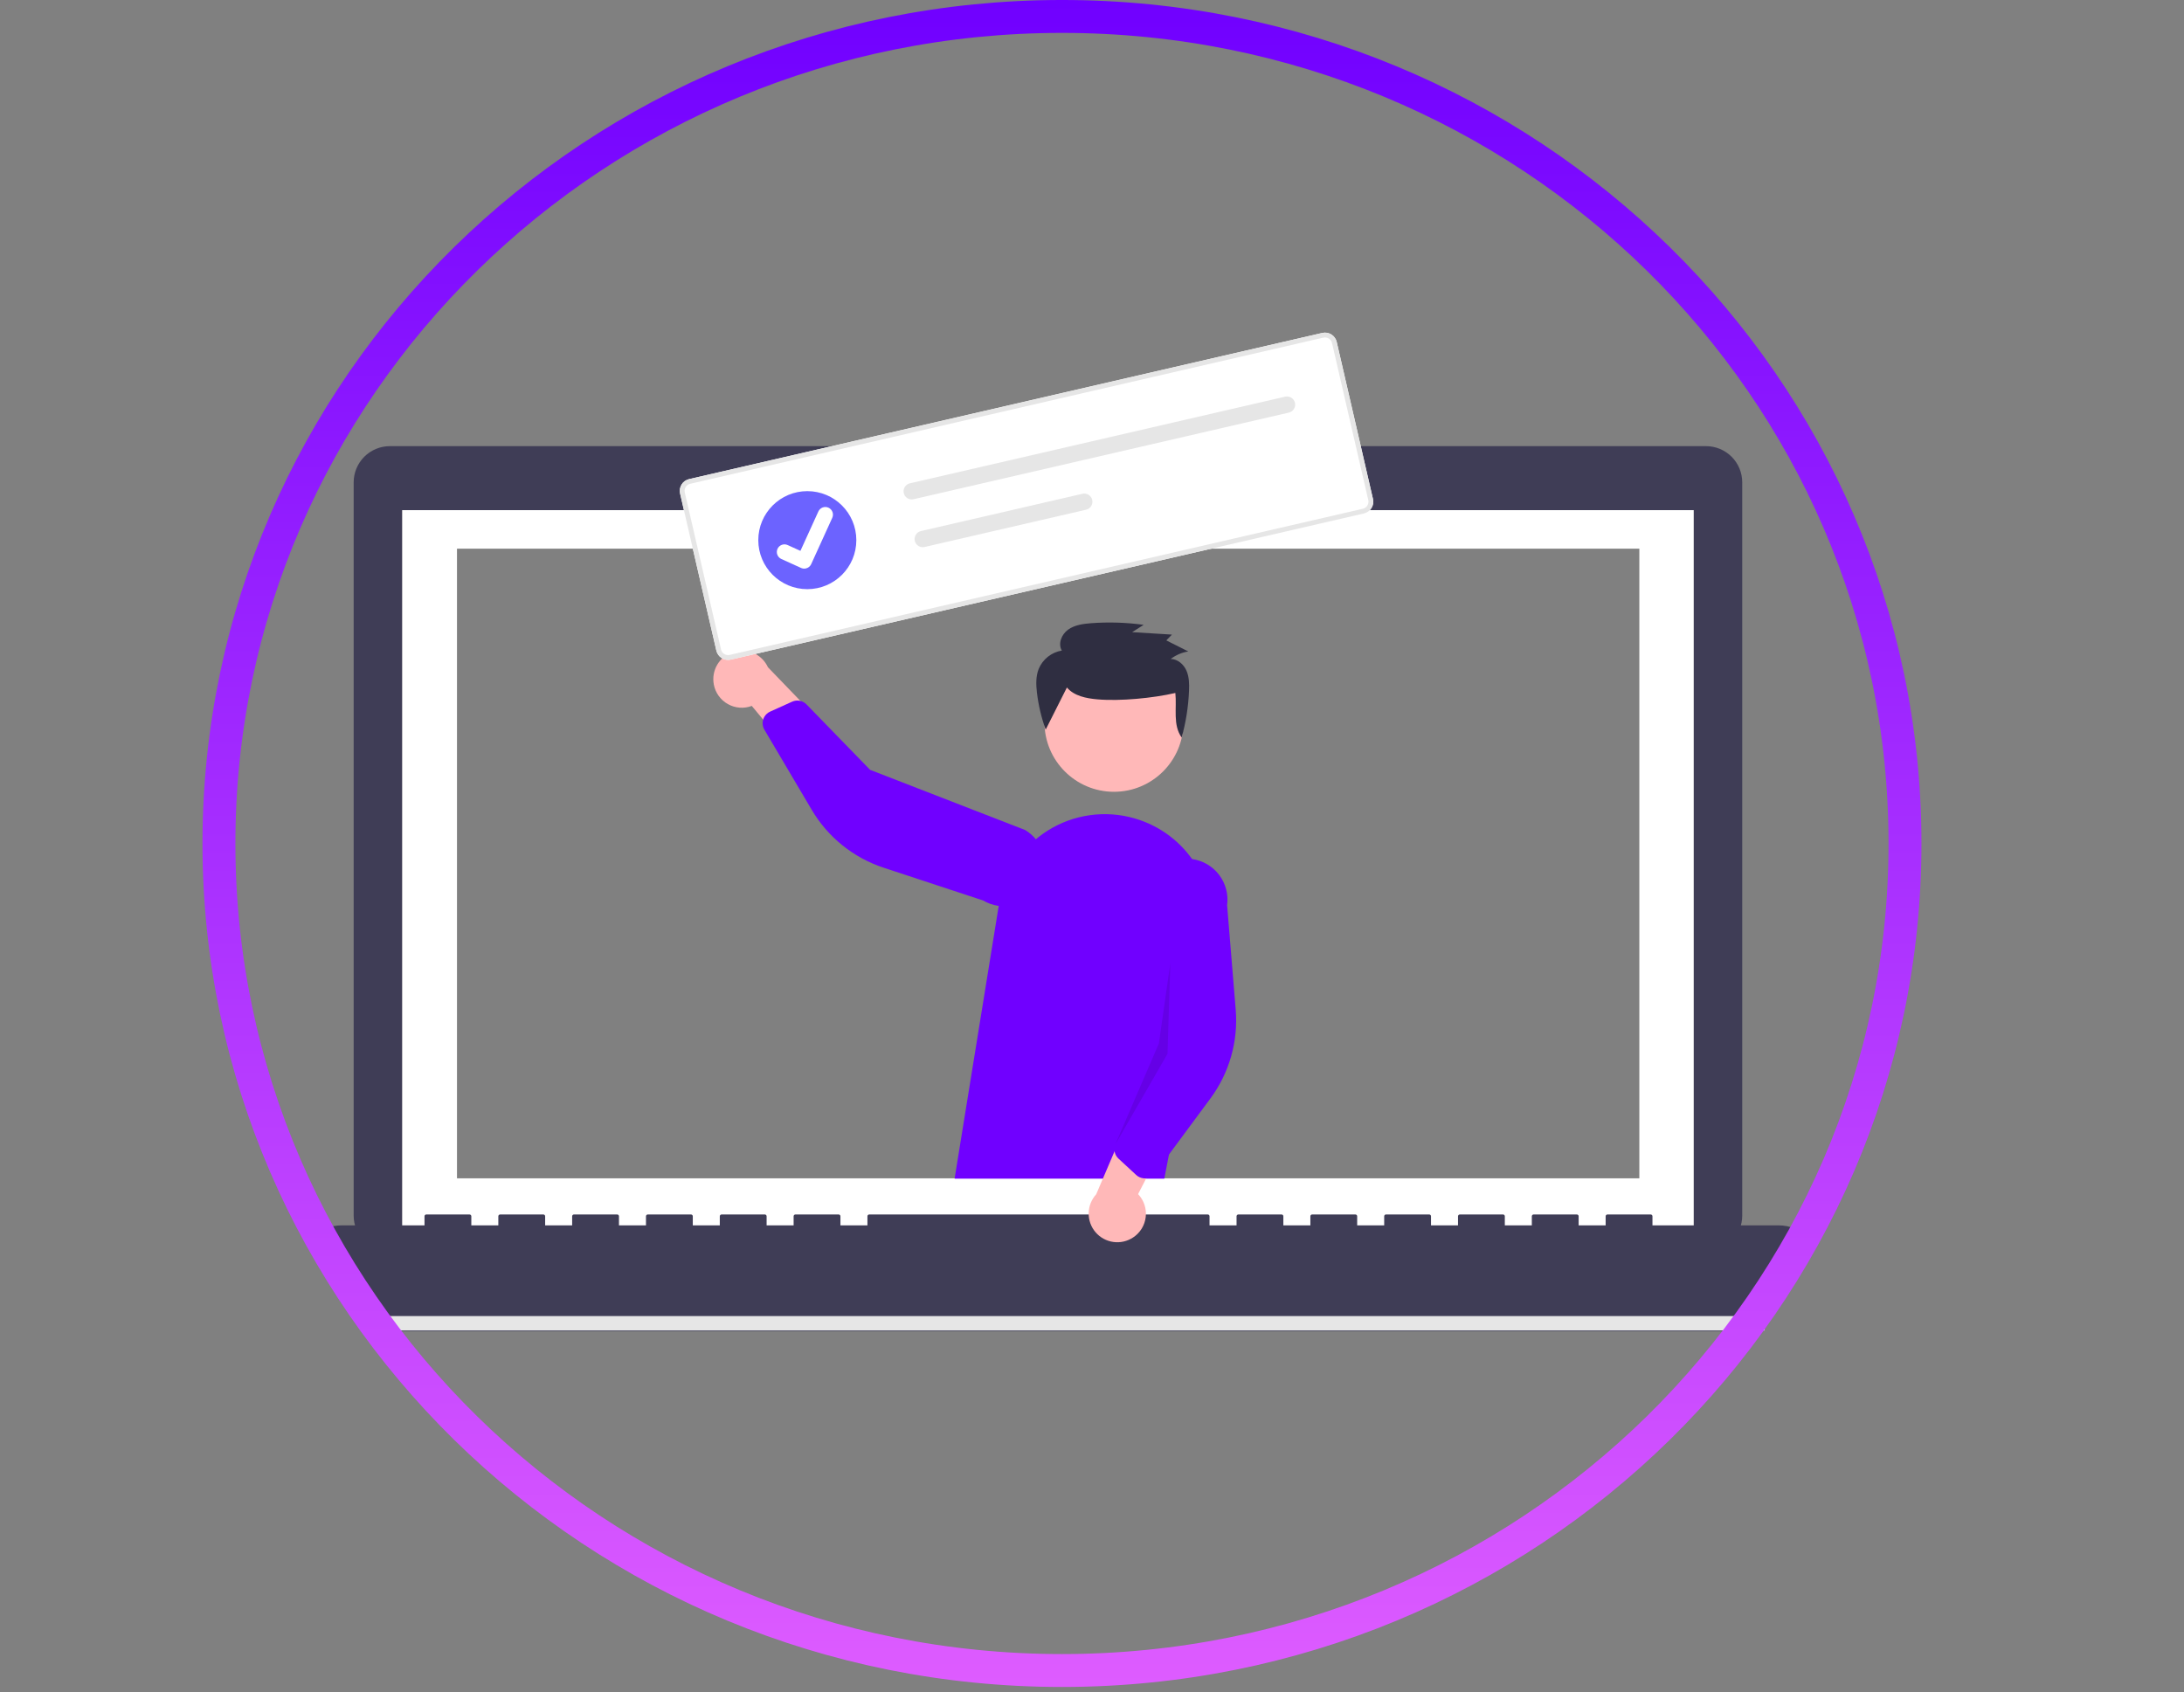 <svg width="151" height="117" viewBox="0 0 151 117" fill="none" xmlns="http://www.w3.org/2000/svg">
<rect x="0" y="0" width="151" height="117" fill="#808080" stroke="none"/>
<g clip-path="url(#clip0_429_34)">
<path fill-rule="evenodd" clip-rule="evenodd" d="M117.953 30.849H80.925V30.086H64.136V30.849H26.956C26.292 30.849 25.655 31.113 25.185 31.583C24.716 32.053 24.452 32.69 24.452 33.354V84.055C24.452 84.719 24.716 85.356 25.185 85.826C25.655 86.296 26.292 86.56 26.956 86.56H117.953C118.617 86.56 119.254 86.296 119.724 85.826C120.193 85.356 120.457 84.719 120.457 84.055V33.354C120.457 32.689 120.193 32.052 119.724 31.583C119.254 31.113 118.617 30.849 117.953 30.849ZM27.81 35.275H117.099V85.644H27.81V35.275Z" fill="#3F3D56"/>
<path fill-rule="evenodd" clip-rule="evenodd" d="M27.81 35.275H117.099V85.644H27.81V35.275ZM113.343 37.939H31.596V81.476H113.343V37.939Z" fill="white"/>
<path d="M72.378 33.902C72.884 33.902 73.294 33.492 73.294 32.986C73.294 32.48 72.884 32.07 72.378 32.07C71.872 32.07 71.462 32.48 71.462 32.986C71.462 33.492 71.872 33.902 72.378 33.902Z" fill="#6C63FF"/>
<path fill-rule="evenodd" clip-rule="evenodd" d="M122.964 84.728H114.25V84.1C114.25 84.067 114.237 84.035 114.214 84.012C114.19 83.989 114.159 83.976 114.126 83.976H111.138C111.105 83.976 111.073 83.989 111.05 84.012C111.027 84.035 111.013 84.067 111.013 84.1V84.728H109.146V84.1C109.146 84.067 109.133 84.035 109.11 84.012C109.086 83.989 109.055 83.976 109.022 83.976H106.034C106.001 83.976 105.969 83.989 105.946 84.012C105.923 84.035 105.909 84.067 105.909 84.1V84.728H104.042V84.1C104.042 84.067 104.029 84.035 104.006 84.012C103.982 83.989 103.951 83.976 103.918 83.976H100.93C100.897 83.976 100.865 83.989 100.842 84.012C100.819 84.035 100.805 84.067 100.805 84.1V84.728H98.938V84.1C98.938 84.067 98.925 84.035 98.902 84.012C98.878 83.989 98.847 83.976 98.814 83.976H95.826C95.793 83.976 95.761 83.989 95.738 84.012C95.715 84.035 95.702 84.067 95.702 84.1V84.728H93.834V84.1C93.834 84.067 93.821 84.035 93.798 84.012C93.775 83.989 93.743 83.976 93.71 83.976H90.722C90.689 83.976 90.657 83.989 90.634 84.012C90.611 84.035 90.598 84.067 90.598 84.1V84.728H88.73V84.1C88.73 84.067 88.717 84.035 88.694 84.012C88.671 83.989 88.639 83.976 88.606 83.976H85.619C85.586 83.976 85.554 83.989 85.531 84.012C85.507 84.035 85.494 84.067 85.494 84.1V84.728H83.626V84.1C83.626 84.067 83.613 84.035 83.59 84.012C83.567 83.989 83.535 83.976 83.502 83.976H60.098C60.065 83.976 60.034 83.989 60.01 84.012C59.987 84.035 59.974 84.067 59.974 84.1V84.728H58.107V84.1C58.107 84.067 58.093 84.035 58.07 84.012C58.047 83.989 58.015 83.976 57.982 83.976H54.994C54.961 83.976 54.93 83.989 54.906 84.012C54.883 84.035 54.87 84.067 54.87 84.1V84.728H53.003V84.1C53.003 84.067 52.99 84.035 52.966 84.012C52.943 83.989 52.911 83.976 52.878 83.976H49.891C49.858 83.976 49.826 83.989 49.803 84.012C49.779 84.035 49.766 84.067 49.766 84.1V84.728H47.899V84.1C47.899 84.067 47.886 84.035 47.862 84.012C47.839 83.989 47.807 83.976 47.774 83.976H44.787C44.754 83.976 44.722 83.989 44.699 84.012C44.675 84.035 44.662 84.067 44.662 84.1V84.728H42.795V84.1C42.795 84.067 42.782 84.035 42.759 84.012C42.735 83.989 42.704 83.976 42.671 83.976H39.683C39.65 83.976 39.618 83.989 39.595 84.012C39.571 84.035 39.558 84.067 39.558 84.1V84.728H37.691V84.1C37.691 84.067 37.678 84.035 37.654 84.012C37.631 83.989 37.599 83.976 37.566 83.976H34.579C34.546 83.976 34.514 83.989 34.491 84.012C34.467 84.035 34.454 84.067 34.454 84.1V84.728H32.587V84.1C32.587 84.067 32.574 84.035 32.55 84.012C32.527 83.989 32.495 83.976 32.462 83.976H29.474C29.441 83.976 29.409 83.989 29.386 84.012C29.363 84.035 29.35 84.067 29.35 84.1V84.728H23.624C22.831 84.728 22.072 85.043 21.511 85.603L26 92.054H120.5L125.077 85.603C124.517 85.043 123.757 84.728 122.964 84.728Z" fill="#3F3D56"/>
<path fill-rule="evenodd" clip-rule="evenodd" d="M122 92H26V91L122 91V92Z" fill="#E6E6E6"/>
<path d="M77.019 54.749C79.672 54.749 81.823 52.598 81.823 49.945C81.823 47.292 79.672 45.141 77.019 45.141C74.365 45.141 72.214 47.292 72.214 49.945C72.214 52.598 74.365 54.749 77.019 54.749Z" fill="#FFB8B8"/>
<path d="M66 81.5L69.067 62.538C69.232 61.5 69.617 60.508 70.195 59.63C70.772 58.752 71.531 58.007 72.419 57.444C73.307 56.881 74.305 56.514 75.347 56.368C76.388 56.221 77.448 56.297 78.457 56.592C80.222 57.103 81.733 58.252 82.695 59.817C83.657 61.382 84.002 63.249 83.661 65.054L80.5 81.5H66Z" fill="#7000FF"/>
<path d="M78.345 85.564C78.585 85.406 78.787 85.197 78.938 84.952C79.088 84.707 79.183 84.431 79.215 84.146C79.248 83.86 79.217 83.571 79.126 83.298C79.035 83.025 78.885 82.776 78.686 82.568L81.894 76.357L78.282 76.743L75.79 82.581C75.463 82.938 75.278 83.401 75.27 83.885C75.262 84.368 75.431 84.838 75.746 85.205C76.06 85.572 76.498 85.811 76.977 85.877C77.456 85.944 77.942 85.832 78.345 85.564L78.345 85.564Z" fill="#FFB8B8"/>
<path d="M79.032 81.472C78.855 81.447 78.689 81.369 78.558 81.247L77.331 80.113C77.198 79.99 77.106 79.829 77.068 79.653C77.03 79.476 77.047 79.292 77.117 79.125L79.57 73.312L79.222 61.826C79.323 61.081 79.717 60.407 80.315 59.952C80.914 59.496 81.669 59.298 82.414 59.4C83.159 59.501 83.834 59.895 84.289 60.493C84.744 61.092 84.942 61.847 84.841 62.593L85.436 69.813C85.616 72.004 84.995 74.186 83.687 75.954L79.863 81.124C79.789 81.224 79.695 81.306 79.588 81.367C79.48 81.428 79.361 81.466 79.238 81.477C79.169 81.484 79.1 81.482 79.032 81.472Z" fill="#7000FF"/>
<path d="M49.352 47.328C49.404 47.61 49.518 47.878 49.685 48.112C49.852 48.346 50.069 48.541 50.319 48.682C50.569 48.824 50.848 48.908 51.134 48.931C51.421 48.953 51.709 48.912 51.978 48.811L56.447 54.185L57.5 50.709L53.095 46.138C52.894 45.699 52.539 45.348 52.097 45.152C51.656 44.956 51.157 44.929 50.697 45.075C50.236 45.222 49.845 45.532 49.598 45.947C49.35 46.361 49.262 46.853 49.352 47.328Z" fill="#FFB8B8"/>
<path d="M52.853 49.555C52.945 49.402 53.082 49.28 53.245 49.206L54.768 48.518C54.933 48.444 55.117 48.422 55.295 48.456C55.472 48.49 55.636 48.578 55.762 48.707L60.159 53.232L70.871 57.39C71.192 57.58 71.472 57.831 71.695 58.129C71.918 58.428 72.08 58.767 72.172 59.128C72.264 59.489 72.284 59.864 72.231 60.233C72.178 60.602 72.053 60.956 71.862 61.277C71.672 61.597 71.421 61.877 71.122 62.1C70.824 62.323 70.484 62.485 70.123 62.577C69.762 62.668 69.387 62.688 69.018 62.635C68.649 62.581 68.295 62.456 67.975 62.265L61.094 59.998C59.005 59.31 57.238 57.887 56.12 55.993L52.85 50.456C52.787 50.349 52.748 50.231 52.734 50.108C52.72 49.985 52.732 49.861 52.769 49.743C52.79 49.677 52.818 49.614 52.853 49.556L52.853 49.555Z" fill="#7000FF"/>
<path opacity="0.1" d="M80.915 66.604L80.72 72.863L77.116 79.125L80.125 72.147L80.915 66.604Z" fill="black"/>
<path d="M73.765 47.537C74.26 48.123 75.099 48.289 75.873 48.357C77.444 48.495 79.728 48.271 81.263 47.916C81.373 48.979 81.074 50.124 81.7 50.997C81.993 49.94 82.164 48.852 82.208 47.755C82.227 47.285 82.219 46.798 82.028 46.366C81.837 45.934 81.42 45.568 80.94 45.564C81.297 45.294 81.715 45.115 82.157 45.044L80.637 44.28L81.027 43.88L78.275 43.711L79.072 43.205C77.873 43.04 76.659 43.002 75.452 43.091C74.891 43.132 74.305 43.211 73.85 43.536C73.396 43.861 73.133 44.507 73.415 44.984C73.062 45.042 72.73 45.189 72.45 45.411C72.169 45.634 71.95 45.924 71.814 46.255C71.611 46.768 71.629 47.339 71.692 47.886C71.796 48.761 71.999 49.621 72.298 50.45" fill="#2F2E41"/>
<path d="M94.303 35.502L50.526 45.608C50.311 45.658 50.085 45.62 49.898 45.503C49.711 45.386 49.578 45.2 49.528 44.985L47.021 34.126C46.972 33.911 47.01 33.685 47.127 33.498C47.243 33.311 47.43 33.178 47.645 33.128L91.421 23.021C91.636 22.972 91.862 23.01 92.049 23.127C92.236 23.244 92.37 23.43 92.419 23.645L94.926 34.504C94.976 34.719 94.938 34.945 94.821 35.132C94.704 35.319 94.518 35.452 94.303 35.502Z" fill="white"/>
<path d="M94.303 35.502L50.526 45.608C50.311 45.658 50.085 45.62 49.898 45.503C49.711 45.386 49.578 45.2 49.528 44.985L47.021 34.126C46.972 33.911 47.01 33.685 47.127 33.498C47.243 33.311 47.43 33.178 47.645 33.128L91.421 23.021C91.636 22.972 91.862 23.01 92.049 23.127C92.236 23.244 92.37 23.43 92.419 23.645L94.926 34.504C94.976 34.719 94.938 34.945 94.821 35.132C94.704 35.319 94.518 35.452 94.303 35.502ZM47.719 33.452C47.591 33.482 47.479 33.562 47.409 33.674C47.339 33.786 47.316 33.922 47.345 34.051L49.852 44.91C49.882 45.039 49.962 45.151 50.074 45.221C50.187 45.291 50.322 45.314 50.451 45.284L94.228 35.178C94.357 35.148 94.469 35.068 94.539 34.956C94.609 34.843 94.632 34.708 94.602 34.579L92.095 23.72C92.065 23.59 91.985 23.479 91.873 23.409C91.761 23.338 91.625 23.316 91.496 23.345L47.719 33.452Z" fill="#E6E6E6"/>
<path d="M62.91 33.419C62.837 33.435 62.769 33.466 62.709 33.509C62.648 33.552 62.596 33.606 62.557 33.669C62.518 33.732 62.491 33.802 62.479 33.875C62.466 33.948 62.468 34.023 62.485 34.095C62.502 34.168 62.532 34.236 62.575 34.297C62.618 34.357 62.673 34.408 62.736 34.448C62.798 34.487 62.868 34.514 62.941 34.526C63.015 34.538 63.09 34.536 63.162 34.52L63.164 34.519L89.11 28.529C89.256 28.495 89.382 28.405 89.462 28.278C89.541 28.151 89.566 27.998 89.533 27.852C89.499 27.706 89.409 27.579 89.282 27.5C89.155 27.421 89.002 27.395 88.856 27.428L62.91 33.419Z" fill="#E6E6E6"/>
<path d="M63.672 36.721C63.6 36.737 63.532 36.768 63.471 36.811C63.411 36.854 63.359 36.908 63.32 36.971C63.28 37.034 63.254 37.104 63.241 37.177C63.229 37.251 63.231 37.325 63.248 37.398C63.264 37.47 63.295 37.538 63.338 37.599C63.381 37.659 63.435 37.711 63.498 37.75C63.561 37.79 63.631 37.816 63.704 37.829C63.777 37.841 63.852 37.839 63.925 37.822L63.926 37.822L75.091 35.244C75.237 35.211 75.364 35.121 75.444 34.994C75.523 34.867 75.549 34.714 75.516 34.568C75.482 34.422 75.392 34.295 75.265 34.215C75.138 34.136 74.985 34.11 74.839 34.143L74.837 34.143L63.672 36.721Z" fill="#E6E6E6"/>
<path d="M55.817 40.738C57.689 40.738 59.206 39.221 59.206 37.349C59.206 35.477 57.689 33.96 55.817 33.96C53.945 33.96 52.428 35.477 52.428 37.349C52.428 39.221 53.945 40.738 55.817 40.738Z" fill="#6C63FF"/>
<path d="M55.721 39.304C55.61 39.33 55.494 39.319 55.39 39.273L55.383 39.27L54.02 38.651C53.956 38.622 53.899 38.581 53.852 38.53C53.804 38.48 53.767 38.42 53.743 38.355C53.718 38.29 53.707 38.221 53.709 38.151C53.712 38.081 53.728 38.013 53.756 37.95C53.785 37.887 53.826 37.83 53.877 37.782C53.928 37.735 53.987 37.698 54.053 37.673C54.118 37.649 54.187 37.638 54.257 37.64C54.326 37.643 54.394 37.659 54.458 37.688L55.341 38.09L56.581 35.366C56.639 35.239 56.745 35.139 56.877 35.09C57.008 35.041 57.153 35.046 57.281 35.104L57.273 35.122L57.281 35.104C57.408 35.162 57.508 35.269 57.557 35.4C57.606 35.531 57.601 35.676 57.543 35.804L56.085 39.008C56.051 39.082 56.001 39.147 55.938 39.198C55.875 39.25 55.801 39.286 55.722 39.304L55.721 39.304Z" fill="white"/>
</g>
<path d="M131.71 58.323C131.71 89.886 105.635 115.509 73.424 115.509C41.213 115.509 15.137 89.886 15.137 58.323C15.137 26.76 41.213 1.137 73.424 1.137C105.635 1.137 131.71 26.76 131.71 58.323Z" stroke="url(#paint0_linear_429_34)" stroke-width="2.275"/>
<defs>
<linearGradient id="paint0_linear_429_34" x1="73.424" y1="0" x2="73.424" y2="116.647" gradientUnits="userSpaceOnUse">
<stop stop-color="#7000FF"/>
<stop offset="1" stop-color="#DE5CFF"/>
</linearGradient>
<clipPath id="clip0_429_34">
<rect width="151" height="72.212" fill="white" transform="translate(0 20)"/>
</clipPath>
</defs>
</svg>
